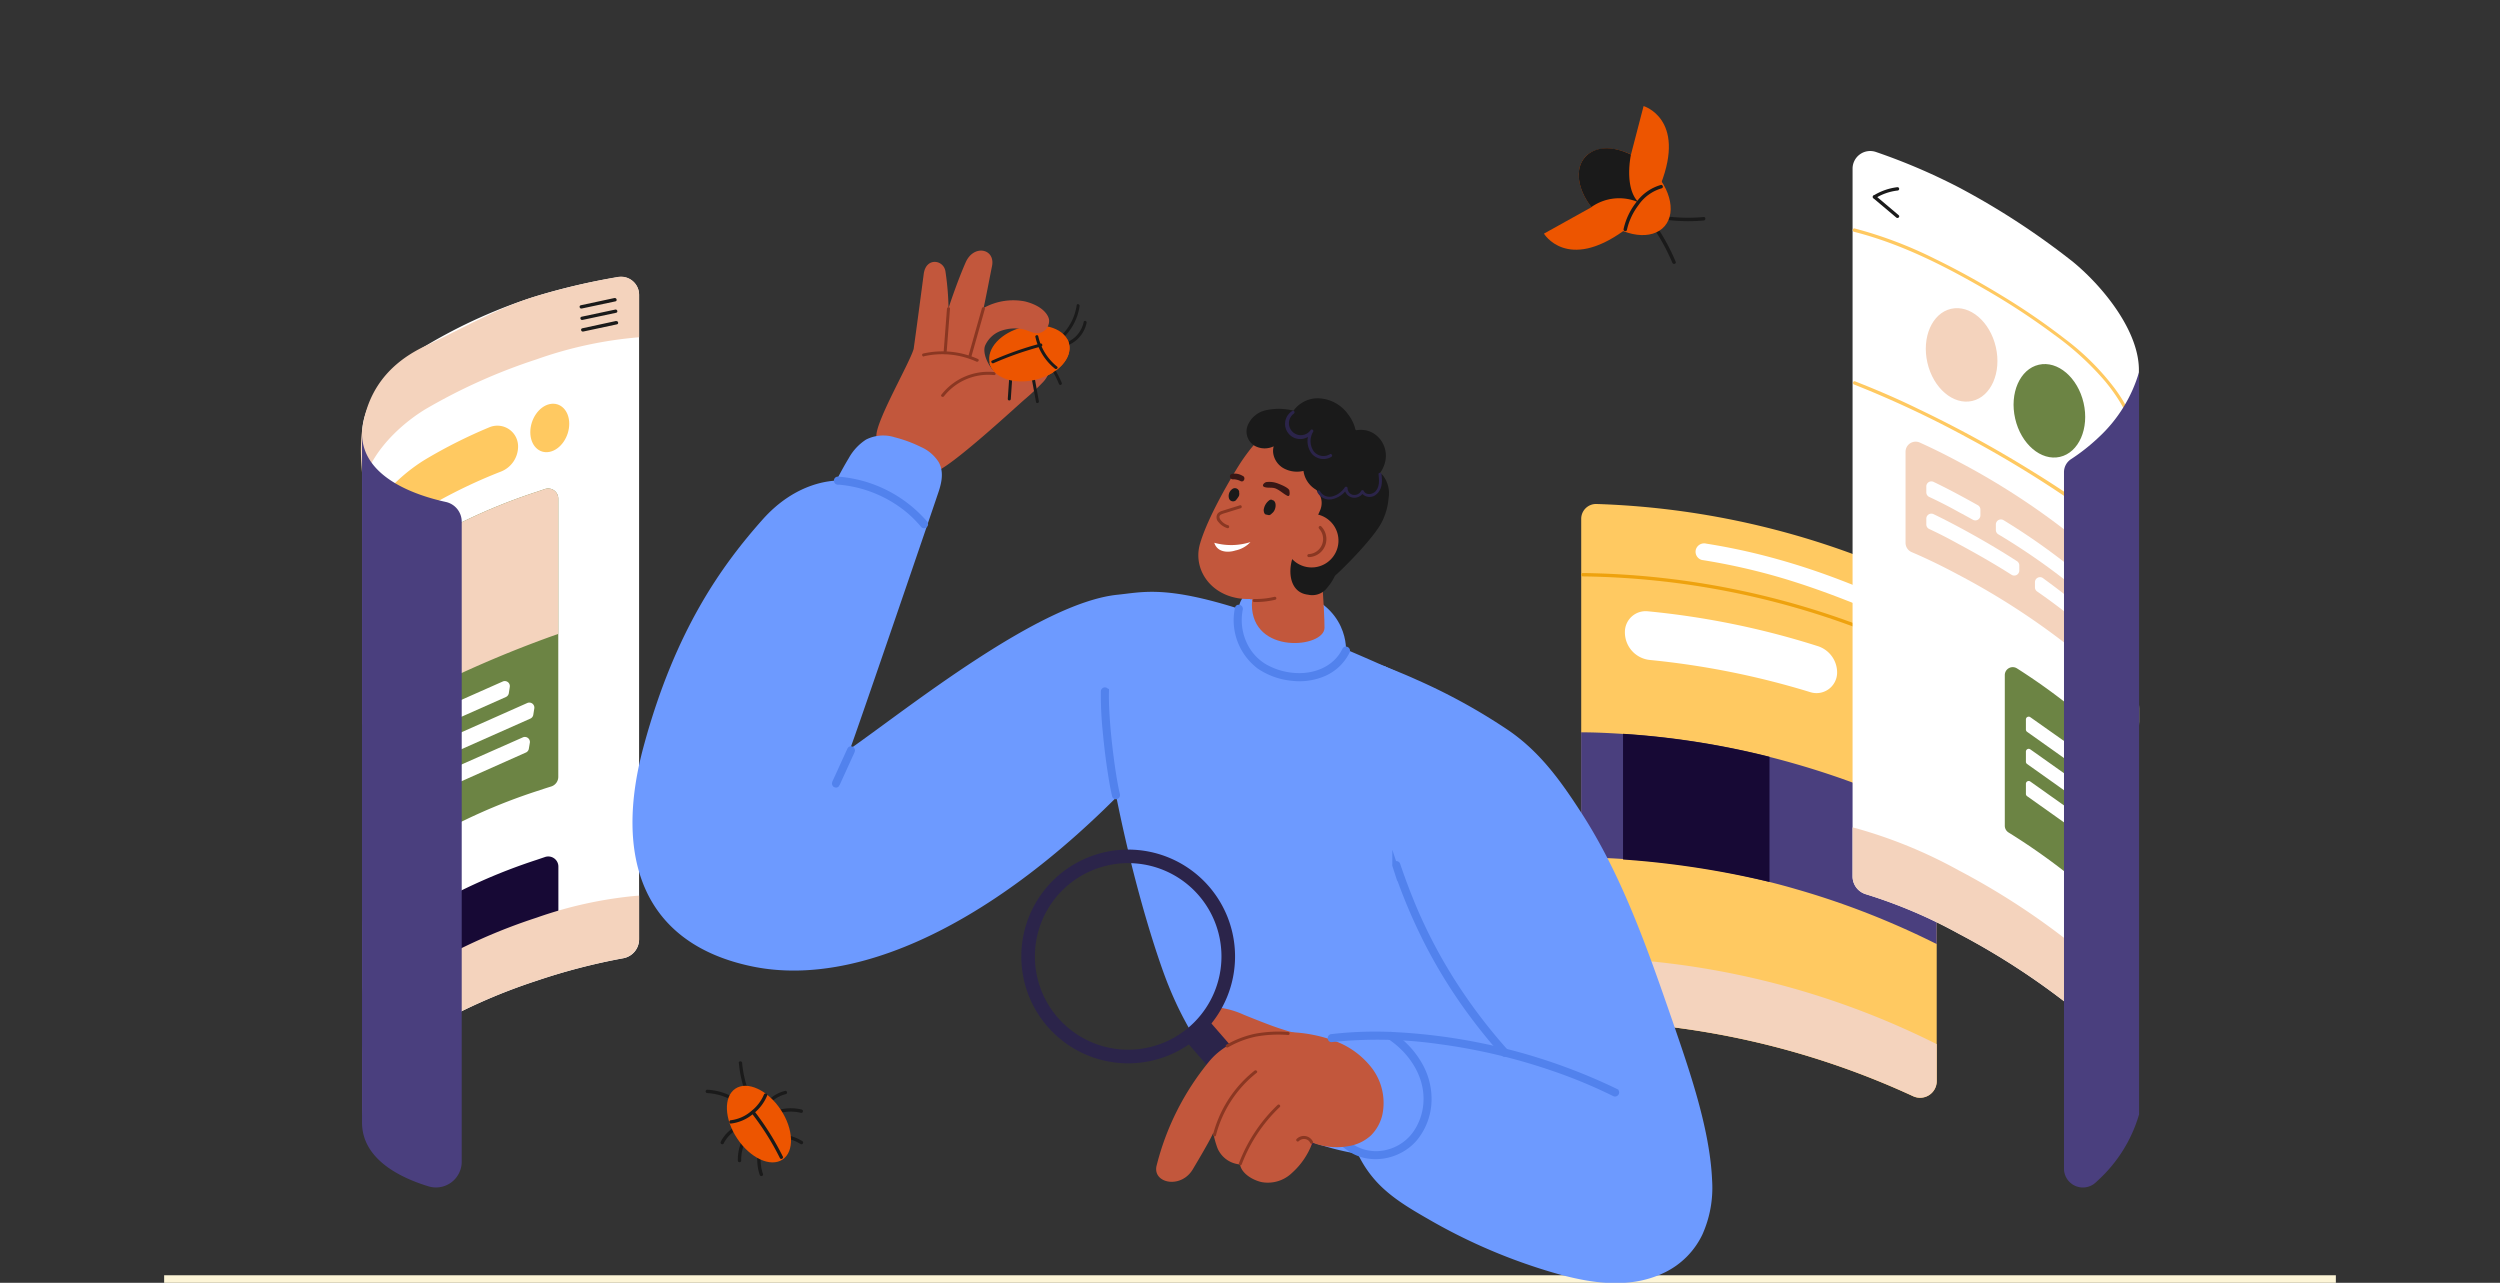 <svg id="Layer_1" data-name="Layer 1" xmlns="http://www.w3.org/2000/svg" viewBox="0 0 495 254"><rect x="0" y="0" width="495" height="254" fill="#333333" stroke="none"/><defs><style>.cls-1{fill:#ffc961;}.cls-2{fill:#4a3f7e;}.cls-3{fill:#f4d3bd;}.cls-4{fill:#170935;}.cls-5{fill:#eea20e;}.cls-6{fill:#fff;}.cls-7{fill:#6c8444;}.cls-8{fill:#1a1a1a;}.cls-9{fill:#ed5500;}.cls-10{fill:#fdf5d7;}.cls-11{fill:#c2573c;}.cls-12{fill:#6d9aff;}.cls-13{fill:#5282ed;stroke:#5282ed;stroke-miterlimit:10;}.cls-14{fill:#2b244a;}.cls-15{fill:#8a3722;}.cls-16{fill:#391715;}</style></defs><path class="cls-1" d="M316.11,99.79a161.77,161.77,0,0,1,67.36,17.11v97.15a3.29,3.29,0,0,1-4.67,3,161.91,161.91,0,0,0-65.72-14.92V102.72A2.94,2.94,0,0,1,316.11,99.79Z"/><path class="cls-2" d="M383.47,162.15v24.78q-4.16-2.09-8.43-3.93a159.23,159.23,0,0,0-19.32-6.92c-1.77-.52-3.56-1-5.35-1.45a161.46,161.46,0,0,0-29-4.55q-4.15-.27-8.31-.32V145c2.78,0,5.55.14,8.31.32a161.32,161.32,0,0,1,29,4.55c1.8.45,3.58.94,5.36,1.45A163.18,163.18,0,0,1,375,158.21Q379.31,160.06,383.47,162.15Z"/><path class="cls-3" d="M383.47,206.74v7.31a3.29,3.29,0,0,1-4.67,3,161.75,161.75,0,0,0-65.72-14.92V189.57A161.81,161.81,0,0,1,383.47,206.74Z"/><path class="cls-4" d="M350.36,149.84v24.79a178,178,0,0,0-29-4.45V145.29A161.32,161.32,0,0,1,350.36,149.84Z"/><path class="cls-5" d="M383.64,130.61a160.71,160.71,0,0,0-54.26-16.15q-8-.9-16-1a.34.34,0,0,0,0,.67,159.89,159.89,0,0,1,55.27,10.58q7.49,2.87,14.67,6.48c.38.19.72-.38.34-.58Z"/><path class="cls-6" d="M372.5,118.09c-3.66-1.5-7.32-3-11-4.32a136.59,136.59,0,0,0-14.17-4.25c-3.14-.75-6.31-1.38-9.49-1.88a1.71,1.71,0,0,0-2.06,1.17,1.69,1.69,0,0,0,1.17,2.06A124.68,124.68,0,0,1,353,114.5c4.32,1.29,8.57,2.8,12.77,4.45,2,.77,3.92,1.57,5.87,2.36a1.68,1.68,0,0,0,2.06-1.17,1.72,1.72,0,0,0-1.17-2Z"/><path class="cls-6" d="M363.75,133.15h0a4.08,4.08,0,0,1-5.27,3.91,162.16,162.16,0,0,0-31.75-6.38,5.49,5.49,0,0,1-5-5.46v-.11a4.11,4.11,0,0,1,4.48-4.08,162,162,0,0,1,33.67,6.89A5.49,5.49,0,0,1,363.75,133.15Z"/><path class="cls-6" d="M126.54,58.41a3.57,3.57,0,0,0-4.17-3.53,124.08,124.08,0,0,0-16.16,3.75,102.37,102.37,0,0,0-21.92,9.84C78.42,72,71.54,79,71.69,86.13v135c.2-6.95,6.89-13.64,12.6-17.09a113.07,113.07,0,0,1,21.92-9.84,123.09,123.09,0,0,1,17.23-4.48,3.78,3.78,0,0,0,3.1-3.71Z"/><path class="cls-4" d="M73,208.61a100,100,0,0,1,29-21.88c2.81-1.4,5.66-2.67,8.56-3.84v-11.3a2,2,0,0,0-2.65-1.9l-1.68.57a113,113,0,0,0-21.92,9.83c-5.71,3.45-12.4,10.14-12.6,17.1V210C72.11,209.56,72.54,209.08,73,208.61Z"/><path class="cls-3" d="M125.87,177.38a82,82,0,0,0-19.66,4.33,113,113,0,0,0-21.92,9.83c-5.71,3.45-12.4,10.14-12.6,17.1v12.49c.2-6.95,6.89-13.64,12.6-17.09a113.07,113.07,0,0,1,21.92-9.84,122.37,122.37,0,0,1,17.15-4.46,3.89,3.89,0,0,0,3.18-3.83v-8.58Z"/><path class="cls-3" d="M106.21,58.63c-7.52,2.23-14.77,6.49-21.92,9.84C65.83,77.11,73.2,96,71.69,98.09c.2-7,6.89-13.65,12.6-17.1a113,113,0,0,1,21.92-9.83,80.25,80.25,0,0,1,20.33-4.38V58.37a3.58,3.58,0,0,0-4.17-3.54A136.22,136.22,0,0,0,106.21,58.63Z"/><path class="cls-1" d="M84.29,90.93c-5.71,3.45-12.4,10.14-12.6,17.1v9.7c.2-7,6.89-13.65,12.6-17.1a102.05,102.05,0,0,1,14.93-7.27,5.34,5.34,0,0,0,3.36-5h0A4.1,4.1,0,0,0,96.9,84.6,99,99,0,0,0,84.29,90.93Z"/><path class="cls-7" d="M106.21,97.4a113,113,0,0,0-21.92,9.83c-5.71,3.45-12.4,10.14-12.6,17.1V183.6c.2-6.95,6.89-13.65,12.6-17.1a113,113,0,0,1,21.92-9.83c1-.33,1.93-.64,2.91-.94a2,2,0,0,0,1.42-1.92V98.73a2,2,0,0,0-2.65-1.9Z"/><path class="cls-6" d="M100.94,136c-.06.41-.13.83-.19,1.24a1,1,0,0,1-.59.77L85.34,144.6a1,1,0,0,1-1.4-1.07c.06-.41.13-.83.19-1.24a1,1,0,0,1,.58-.77l14.83-6.58A1,1,0,0,1,100.94,136Z"/><path class="cls-6" d="M105.79,140.28c-.07.42-.13.84-.2,1.25a1,1,0,0,1-.59.76L79.59,153.57a1,1,0,0,1-1.4-1.08c.07-.42.14-.83.2-1.25a1,1,0,0,1,.59-.75l25.41-11.29A1,1,0,0,1,105.79,140.28Z"/><path class="cls-6" d="M104.92,147l-.21,1.25a1,1,0,0,1-.58.75L78.72,160.32a1,1,0,0,1-1.4-1.08c.07-.41.13-.83.2-1.24a1,1,0,0,1,.58-.76L103.52,146A1,1,0,0,1,104.92,147Z"/><path class="cls-3" d="M107.89,96.83l-1.68.57a113,113,0,0,0-21.92,9.83c-5.71,3.45-12.4,10.14-12.6,17.1v19.18a225.68,225.68,0,0,1,38.85-18V98.73A2,2,0,0,0,107.89,96.83Z"/><path class="cls-1" d="M112.71,83.9c0,2.61-1.72,5.1-3.85,5.56S105,88.18,105,85.57s1.72-5.1,3.84-5.56S112.71,81.29,112.71,83.9Z"/><path class="cls-2" d="M91.42,103.3V230a5.1,5.1,0,0,1-6.6,4.89c-5.74-1.76-13.14-5.43-13.14-12.66V85.81c0,8.84,11,12.36,16.6,13.58A4,4,0,0,1,91.42,103.3Z"/><path class="cls-8" d="M122,63.55,115.3,65c-.43.09-.25.74.17.65l6.69-1.43c.42-.08.24-.73-.18-.64Z"/><path class="cls-8" d="M121.84,61.29l-6.68,1.42c-.43.09-.25.73.17.64L122,61.93c.42-.09.24-.73-.18-.64Z"/><path class="cls-8" d="M121.7,59,115,60.44c-.42.09-.25.74.17.65l6.69-1.42c.42-.09.24-.74-.18-.65Z"/><path class="cls-6" d="M366.81,173.52a3.68,3.68,0,0,0,2.63,3.52,98.18,98.18,0,0,1,18.4,7.83,143.86,143.86,0,0,1,22.66,14.79c5.91,4.82,12.82,13.36,13,21V73.48c.15-7.77-7-16.64-13-21.59A148.94,148.94,0,0,0,387.84,37.1a120.53,120.53,0,0,0-16.38-7,3.49,3.49,0,0,0-4.65,3.29Z"/><path class="cls-1" d="M367.15,76.15a204.79,204.79,0,0,1,22.5,10.56,220.41,220.41,0,0,1,22,13.51c3.7,2.59,7.3,5.31,10.75,8.21.33.28.8-.19.47-.47a174.3,174.3,0,0,0-20.2-14.47,232.67,232.67,0,0,0-22.93-12.56c-4.08-2-8.22-3.77-12.43-5.42-.4-.16-.58.49-.18.64Z"/><path class="cls-7" d="M410.51,140.34a122.26,122.26,0,0,0-11.15-8,1.57,1.57,0,0,0-2.41,1.32v29.84a1.57,1.57,0,0,0,.74,1.33,127.38,127.38,0,0,1,12.82,9.1c5.95,4.85,12.92,13.49,13,21.16V161.5C423.43,153.84,416.46,145.2,410.51,140.34Z"/><path class="cls-6" d="M412.35,155.7,402,148.37a.55.55,0,0,0-.87.45v2a.56.56,0,0,0,.23.45l10.17,7.22a.55.55,0,0,0,.87-.42c0-.62.09-1.25.15-1.87A.56.56,0,0,0,412.35,155.7Z"/><path class="cls-6" d="M412.35,149.31,402,142a.55.55,0,0,0-.87.45v2a.56.56,0,0,0,.23.45l10.17,7.22a.55.55,0,0,0,.87-.42c0-.63.09-1.25.15-1.88A.56.56,0,0,0,412.35,149.31Z"/><path class="cls-6" d="M412.38,164.34c0-.68-.06-1.35-.06-2a.57.57,0,0,0-.23-.44L402,154.74a.55.55,0,0,0-.87.45v2a.56.56,0,0,0,.23.45l10.12,7.18a.55.55,0,0,0,.87-.47Z"/><path class="cls-3" d="M410.51,187.13a143.7,143.7,0,0,0-22.67-14.79A94.49,94.49,0,0,0,367.51,164l-.7-.17v9.72a3.68,3.68,0,0,0,2.63,3.52,98.18,98.18,0,0,1,18.4,7.83,144.41,144.41,0,0,1,22.67,14.79c5.9,4.82,12.81,13.36,13,21V208.29C423.43,200.62,416.46,192,410.51,187.13Z"/><path class="cls-3" d="M410.51,106.24a143.7,143.7,0,0,0-22.67-14.79c-2.53-1.36-5.1-2.64-7.69-3.81a2,2,0,0,0-2.85,1.83v18a2,2,0,0,0,1.23,1.86c3.15,1.34,6.25,2.87,9.31,4.51a144.41,144.41,0,0,1,22.67,14.79c5.95,4.86,12.92,13.5,13,21.16V127.4C423.43,119.73,416.46,111.1,410.51,106.24Z"/><path class="cls-6" d="M410.51,112.71a129.14,129.14,0,0,0-13.8-9.71,1,1,0,0,0-1.53.86v1.08a1,1,0,0,0,.48.85,129.22,129.22,0,0,1,14.85,10.35c5.95,4.86,12.92,13.49,13,21.16v-3.43C423.43,126.2,416.46,117.56,410.51,112.71Zm-29.1-16.44v1.21a1,1,0,0,0,.57.91c2,.93,3.93,1.92,5.86,3,.93.49,1.86,1,2.79,1.52a1,1,0,0,0,1.49-.88v-1.12a1,1,0,0,0-.51-.88c-1.26-.71-2.52-1.4-3.77-2.07q-2.47-1.33-5-2.55A1,1,0,0,0,381.41,96.27Z"/><path class="cls-6" d="M410.51,119.06c-1.95-1.59-4-3.12-6-4.59a1,1,0,0,0-1.59.82v1a1,1,0,0,0,.43.82c2.48,1.72,4.89,3.52,7.2,5.4,5.95,4.86,12.92,13.5,13,21.16v-3.43C423.43,132.55,416.46,123.92,410.51,119.06Zm-29.1-16.43v1.21a1,1,0,0,0,.57.9c2,.93,3.93,1.93,5.86,3,3.46,1.86,7,3.88,10.45,6.07a1,1,0,0,0,1.53-.85v-1a1,1,0,0,0-.46-.85c-3.81-2.46-7.7-4.71-11.52-6.76-1.65-.88-3.31-1.74-5-2.55A1,1,0,0,0,381.41,102.63Z"/><ellipse class="cls-7" cx="405.78" cy="81.37" rx="6.95" ry="9.36" transform="translate(-7.92 92.83) rotate(-12.93)"/><ellipse class="cls-3" cx="388.4" cy="70.29" rx="6.95" ry="9.36" transform="translate(-5.88 88.67) rotate(-12.93)"/><path class="cls-1" d="M367.07,45.89C376.74,48.34,385.72,53,394.26,58a138.27,138.27,0,0,1,12.54,8.32,56.75,56.75,0,0,1,10.05,9.22c3.08,3.75,5.78,8.33,5.94,13.31a.34.34,0,0,0,.67,0c-.15-4.42-2.22-8.55-4.79-12a49.67,49.67,0,0,0-9.74-9.69,131.27,131.27,0,0,0-12.48-8.57c-4.34-2.65-8.79-5.13-13.36-7.35a82.49,82.49,0,0,0-15.84-6c-.42-.11-.6.54-.18.64Z"/><path class="cls-2" d="M415.54,86.59a38.46,38.46,0,0,1-5.5,4.34,3.07,3.07,0,0,0-1.37,2.54V231.38a3.74,3.74,0,0,0,6.29,2.74l.58-.54a28.43,28.43,0,0,0,8-12.94v-147A28.43,28.43,0,0,1,415.54,86.59Z"/><path class="cls-8" d="M371.3,39.27a10.64,10.64,0,0,1,4.4-1.54.34.34,0,0,0,.34-.33.34.34,0,0,0-.34-.34A11.6,11.6,0,0,0,371,38.69c-.36.23,0,.81.34.58Z"/><path class="cls-8" d="M370.89,39.22l4.58,3.86c.33.28.8-.2.47-.47l-4.57-3.86c-.33-.28-.81.19-.48.47Z"/><path class="cls-8" d="M143.29,226.4a6.31,6.31,0,0,1,3.78-3.21c.41-.12.23-.77-.18-.64a6.94,6.94,0,0,0-4.18,3.51c-.19.39.39.73.58.34Z"/><path class="cls-8" d="M146.76,229.84a8.4,8.4,0,0,1,1.55-5.08c.25-.35-.33-.68-.58-.34a9,9,0,0,0-1.64,5.42.34.34,0,0,0,.67,0Z"/><path class="cls-8" d="M151.07,232.45a8.75,8.75,0,0,1,.22-6.23c.17-.39-.4-.74-.57-.34a9.36,9.36,0,0,0-.29,6.75c.14.4.78.23.64-.18Z"/><path class="cls-8" d="M155.41,216a7,7,0,0,0-4.36,3.29.34.34,0,0,0,.58.34,6.26,6.26,0,0,1,4-3,.34.34,0,0,0-.18-.65Z"/><path class="cls-8" d="M158.78,219.7a9.08,9.08,0,0,0-5.64.41.35.35,0,0,0-.24.41.33.33,0,0,0,.41.23,8.49,8.49,0,0,1,5.29-.4.34.34,0,0,0,.18-.65Z"/><path class="cls-8" d="M158.86,225.94a9.39,9.39,0,0,0-6.65-1.21c-.42.08-.24.72.18.64a8.72,8.72,0,0,1,6.13,1.15c.37.23.71-.35.34-.58Z"/><path class="cls-8" d="M140,216.43a11.29,11.29,0,0,1,6.23,2.28c.35.26.69-.32.34-.58a12,12,0,0,0-6.57-2.37.34.34,0,0,0,0,.67Z"/><path class="cls-8" d="M146.29,210.47a23.52,23.52,0,0,0,2,7.59c.18.39.76.05.58-.34a22.58,22.58,0,0,1-1.93-7.25c0-.43-.71-.43-.67,0Z"/><ellipse class="cls-9" cx="150.28" cy="222.56" rx="5.17" ry="8.43" transform="translate(-98.06 120.36) rotate(-33.6)"/><path class="cls-8" d="M144.69,222.47a8.36,8.36,0,0,0,4.43-1.92,8.81,8.81,0,0,0,2.78-3.64c.16-.41-.49-.58-.64-.18a8.23,8.23,0,0,1-2.53,3.28,7.54,7.54,0,0,1-4,1.79c-.42,0-.43.71,0,.67Z"/><path class="cls-8" d="M155,229a53.46,53.46,0,0,0-5.64-9c-.28-.33-.75.15-.48.48a52.06,52.06,0,0,1,5.54,8.82c.2.38.78.05.58-.33Z"/><rect class="cls-10" x="32.5" y="252.5" width="430" height="1.5"/><path class="cls-8" d="M210.55,66.86a10.8,10.8,0,0,0,3.21-6.27c.05-.37-.53-.54-.58-.16a10.28,10.28,0,0,1-3.06,6c-.28.27.15.69.43.42Z"/><path class="cls-8" d="M211.61,68.3a6.16,6.16,0,0,0,3.54-4.39c.07-.38-.51-.54-.58-.16a5.59,5.59,0,0,1-3.26,4,.3.3,0,0,0,.3.52Z"/><ellipse class="cls-9" cx="203.82" cy="69.98" rx="8.09" ry="5.35" transform="translate(-10.78 50.29) rotate(-13.71)"/><path class="cls-11" d="M198.45,65.42a8.11,8.11,0,0,1,4-.25c1.23.24,2.21,1,3.36.76a2.46,2.46,0,0,0,1.91-2.56c-.06-.76-1-2.74-4.78-3.69a12.13,12.13,0,0,0-8.19,1.3c.36-1.53,1.16-5.77,1.67-8.3.7-3.43-3.62-4.39-5.22-.72-1.33,3-2.89,7.44-3.39,9.07a55.52,55.52,0,0,0-.61-7.28c-.33-2.32-3.85-2.9-4.3.49-.3,2.27-1.48,11.24-2,14.87-.86,2.92-7.44,14.18-7.38,17.22,0,1.55,3.21,2.41,3.49,3.94.23,1.3,6.56,3.34,7.92,3.2,2.7-.29,16.84-13.48,18.1-14.51a46.17,46.17,0,0,0,3.45-3.26c1.55-1.56,2.23-4.5-.69-4.8a5.4,5.4,0,0,0-2.67.56c-2.09.91-5.95,2.33-5.95,2.33-1.39-1.06-2.72-3.84-2.12-5.35A5.45,5.45,0,0,1,198.45,65.42Z"/><path class="cls-12" d="M299.07,167.62a95.3,95.3,0,0,0-1-16.44c-.66-5-23.88-19.26-23.88-19.26s-11.15-3.39-25.86-6.24a101.76,101.76,0,0,0-17.91-2.06A16.43,16.43,0,0,0,229,125.2c-6.12,6.81-9,15.5-9.74,24.4l.22-.19c3.93,23,9.72,40.45,11.92,45.82a68.94,68.94,0,0,0,7.19,13.41,53.94,53.94,0,0,0,9.7,10.65,41.37,41.37,0,0,0,12.43,7.16,52.89,52.89,0,0,0,16.84,2.72c2.9.05,5.79,0,8.68-.22a52.33,52.33,0,0,0,7.7-.78,10.43,10.43,0,0,0,6-3.26,14.21,14.21,0,0,0,2.64-6.88c1-6-3.23-31.8-3.12-37.85Q299.58,173.9,299.07,167.62Z"/><path class="cls-12" d="M221.33,117.75c-15.5,1.55-41.35,22.35-53,30.51,1.17-3,17.2-49.88,17.6-51.16.58-1.83.92-3.84-.07-5.6a7.92,7.92,0,0,0-3.52-3,26.19,26.19,0,0,0-5.2-1.92,7.53,7.53,0,0,0-5.67.46,10.33,10.33,0,0,0-3.43,3.7c-.87,1.43-1.66,2.91-2.45,4.4-.7.12-7.85.1-14.67,7.81-7.91,8.93-17.2,21.66-23.45,44.71-6,22-.3,39.22,21.55,43.71s51.41-9.89,80.24-42.21c0,0-.42-1-1.09-2.68,1.12-1,2.23-1.94,3.36-2.9.86-10.06,46-10.14,45.38-10.43C235.16,114.33,228.71,117,221.33,117.75Z"/><path class="cls-12" d="M245.28,120.3s.47-6,10.22-3.58c11.91,3,11,12.38,11,12.38s-3.65,6.69-12.84,4.51C243.91,131.29,245.28,120.3,245.28,120.3Z"/><path class="cls-13" d="M245,120.5A11.49,11.49,0,0,0,249.36,132a14,14,0,0,0,6.56,2.31,12.31,12.31,0,0,0,6.29-.94,9.27,9.27,0,0,0,4.56-4.39c.16-.35-.35-.65-.52-.3-1.7,3.55-5.56,5.22-9.36,5.09a13.79,13.79,0,0,1-6.48-1.81,10.14,10.14,0,0,1-3.95-4.35,11.16,11.16,0,0,1-.88-7c.08-.37-.5-.54-.57-.16Z"/><path class="cls-13" d="M165.76,155.3c1-2.2,2-4.4,3-6.59.16-.35-.36-.65-.51-.3l-3,6.58c-.16.35.36.66.52.31Z"/><path class="cls-13" d="M165.94,95.45A24.92,24.92,0,0,1,179.76,101a23.62,23.62,0,0,1,3,3c.25.29.67-.13.42-.42a25.41,25.41,0,0,0-17.27-8.71c-.39,0-.39.57,0,.6Z"/><path class="cls-13" d="M218.47,136.88a70.64,70.64,0,0,0,.36,7.83c.27,2.94.62,5.86,1.09,8.77.21,1.36.45,2.71.76,4.05.08.38.66.22.57-.16-.57-2.54-.95-5.13-1.28-7.71-.37-2.91-.66-5.84-.82-8.76-.07-1.34-.11-2.68-.08-4a.3.3,0,0,0-.6,0Z"/><path class="cls-12" d="M339,233.75c-.44-10.35-4.56-22-7.88-31.69-5-14.44-10.11-29.2-18.58-42-3.92-6-7.87-11.3-13.72-15.36a117.05,117.05,0,0,0-18.45-10.17c-1.57-.73-4.53-1.94-6.14-2.57-.36-.14.85,11.18,1.22,17.07a134.3,134.3,0,0,0,2.25,17.42c.64,3.26,1.73,10.75,1.12,14-1.06,5.74,19.53,29.71,20.15,30.47-3.62-1.49-9.21-3.19-14.08-4.62-2.44-.71-4.9-1.39-7.36-2-1.75-.45-3.75-.9-5.53-.29a3.7,3.7,0,0,0-2,1.58,4.91,4.91,0,0,0-.59,1.53,23.51,23.51,0,0,0-1.6,18.75,22.45,22.45,0,0,0,4.9,8.28c2.82,3,6.44,5.14,10,7.18a111.69,111.69,0,0,0,23.06,10.12c7.65,2.38,16.29,4.2,23.84.5a16,16,0,0,0,7.47-7.53A22.65,22.65,0,0,0,339,233.75Z"/><path class="cls-13" d="M267.06,227.35c4.05,2.94,10,1.8,13.13-1.94a12.3,12.3,0,0,0,2.72-6.77,13.61,13.61,0,0,0-1.54-7.4,17.31,17.31,0,0,0-5.82-6.38c-.32-.21-.62.31-.3.52,4,2.69,7.11,7.17,7.11,12.14a11.89,11.89,0,0,1-2,6.69,9.58,9.58,0,0,1-5.6,3.92,8.92,8.92,0,0,1-7.39-1.29c-.31-.23-.61.29-.3.51Z"/><path class="cls-11" d="M260.58,210.63a13.7,13.7,0,0,0-.66-1.71c-.66-1.48,3.55-1.87,2.54-3.12a54.51,54.51,0,0,1-11.08-2.87c-1.71-.64-3.4-1.32-5.09-2a17,17,0,0,0-5-1.44,2.3,2.3,0,0,0-1.95.66,2.58,2.58,0,0,0-.61,1.88,6.44,6.44,0,0,0,2.39,3.87,18.67,18.67,0,0,0,8.38,4A34.21,34.21,0,0,0,260.58,210.63Z"/><rect class="cls-14" x="244.37" y="199.7" width="6.09" height="32.56" transform="translate(-81.01 215.46) rotate(-41.03)"/><path class="cls-11" d="M271.75,211.64a16.38,16.38,0,0,0-7.48-5.54,28.43,28.43,0,0,0-9.22-1.74c-5.79-.23-12.07,1.39-15.73,5.92A52.54,52.54,0,0,0,229,230.82c-.82,3.5,4.84,4.63,7.17.71.46-.77,3.69-6.18,4.06-7.26a16.51,16.51,0,0,0,.85,3.11,5.3,5.3,0,0,0,4.45,3.18c.24,1.61,2.18,3,4.23,3.49a6.88,6.88,0,0,0,6.05-1.81,14.75,14.75,0,0,0,4.05-6,13.23,13.23,0,0,0,7.13.7,8.57,8.57,0,0,0,4.46-2.13,8.45,8.45,0,0,0,2.27-4.16A11.41,11.41,0,0,0,271.75,211.64Z"/><path class="cls-14" d="M223.38,168.22a21.16,21.16,0,1,0,21.16,21.16A21.15,21.15,0,0,0,223.38,168.22Zm0,39.62a18.47,18.47,0,1,1,18.47-18.46A18.47,18.47,0,0,1,223.38,207.84Z"/><path class="cls-15" d="M245.87,230.52a30.66,30.66,0,0,1,7.52-11.32c.28-.26-.14-.69-.42-.42a31.22,31.22,0,0,0-7.67,11.58c-.14.36.44.52.57.16Z"/><path class="cls-15" d="M240.76,224.79a23.15,23.15,0,0,1,8.06-12.37c.31-.24-.12-.66-.42-.43a23.66,23.66,0,0,0-7.13,9.42,23.91,23.91,0,0,0-1.09,3.22c-.09.38.49.54.58.16Z"/><path class="cls-15" d="M243.15,207.37a18.61,18.61,0,0,1,5.62-2.14,24.94,24.94,0,0,1,6.28-.3c.39,0,.39-.58,0-.6a25.27,25.27,0,0,0-6.44.33,19.43,19.43,0,0,0-5.77,2.19.3.3,0,0,0,.31.52Z"/><path class="cls-15" d="M257.17,225.94a1.46,1.46,0,0,1,1.23-.41,1.32,1.32,0,0,1,1,.72.31.31,0,0,0,.37.21.32.32,0,0,0,.21-.37,2,2,0,0,0-3.25-.57c-.26.28.16.7.43.42Z"/><path class="cls-15" d="M194.43,61l-2.7,9.54a.3.3,0,0,0,.58.16L195,61.2a.3.3,0,0,0-.58-.16Z"/><path class="cls-15" d="M183,70.53a16.39,16.39,0,0,1,10.33,1.07c.35.16.66-.36.3-.52A17.11,17.11,0,0,0,182.79,70c-.37.08-.22.66.16.58Z"/><path class="cls-15" d="M187.5,61.12l-.67,8.71c0,.39.57.39.6,0l.67-8.71c0-.39-.57-.38-.6,0Z"/><path class="cls-15" d="M186.91,78.46a11.17,11.17,0,0,1,9.94-4.19c.38,0,.38-.56,0-.6a11.79,11.79,0,0,0-10.46,4.49c-.23.3.29.6.52.3Z"/><path class="cls-13" d="M298.15,208.2a107.23,107.23,0,0,1-10.25-13.47,101,101,0,0,1-7.72-14.53c-1.27-3-2.41-6-3.42-9-.12-.36-.7-.21-.58.16A109.26,109.26,0,0,0,282.73,187a101.1,101.1,0,0,0,8.87,14.15q2.89,3.88,6.13,7.5c.25.29.68-.13.42-.42Z"/><path class="cls-13" d="M263.67,205.84a86.35,86.35,0,0,1,21.43.41,116.48,116.48,0,0,1,22.7,5.4,101.21,101.21,0,0,1,11.84,4.93c.35.17.65-.34.3-.52a114.3,114.3,0,0,0-44.58-11.24,74.85,74.85,0,0,0-11.69.43c-.37,0-.38.64,0,.59Z"/><path class="cls-11" d="M261.36,109.08s.92,11.8.89,15.22c0,4-14.38,5.41-14.38-4.62l.46-6.62Z"/><path class="cls-11" d="M247.53,118.67c5.95-.18,13.06-3.5,15.2-5,3.6-2.42,10.82-7.48,9.49-17.42a14.1,14.1,0,0,0-10.64-11.62c-4.15-1-9.16-.1-11.76,2a15.78,15.78,0,0,0-2.54,2.68,37.11,37.11,0,0,0-2.35,3.43c-2.69,4.41-6.11,10.65-7.35,15-1.53,5.42,2.77,11.09,9.95,10.86Z"/><path class="cls-8" d="M273.87,94.2a3.45,3.45,0,0,0-3.74-1,7,7,0,0,0-2,0c-1.07.13-2.14.33-3.2.5a17.17,17.17,0,0,0-3.19.64,4.51,4.51,0,0,0-1.65,1.06,4.69,4.69,0,0,0-.81-1c-.29-.28-.76.14-.46.42a4.08,4.08,0,0,1,.83,1.18c-.06.14,2.86,1.87,1.81,4.86a23.8,23.8,0,0,1-2.11,4c-.87,1.51-2,2.85-2.86,4.36-1.61,2.81-1.58,8.08,2.51,8.53a3.71,3.71,0,0,0,3.46-1,11.12,11.12,0,0,0,1.87-2.76c1.31-1.1,7.92-7.65,9.41-10.89a12.8,12.8,0,0,0,1.2-4.47A5.8,5.8,0,0,0,273.87,94.2Z"/><path class="cls-11" d="M263.92,110.27a5.31,5.31,0,1,1-1-7.45,5.3,5.3,0,0,1,1,7.45Z"/><path class="cls-15" d="M248.31,119.2a16.87,16.87,0,0,0,4.19-.45.3.3,0,0,0-.16-.58,16.06,16.06,0,0,1-4,.43.3.3,0,0,0,0,.6Z"/><path class="cls-15" d="M261.15,104.65a3,3,0,0,1-2,5.06.3.3,0,0,0,0,.6,3.58,3.58,0,0,0,2.45-6.09c-.26-.27-.69.15-.42.43Z"/><path class="cls-15" d="M243.16,104a2.91,2.91,0,0,1-1.38-.93,1.21,1.21,0,0,1-.34-.75.6.6,0,0,1,.39-.47,5,5,0,0,1,.77-.27l1-.31,2.06-.64c.36-.12.21-.69-.16-.58l-2.47.77-1.08.34a1.89,1.89,0,0,0-.8.46,1.33,1.33,0,0,0,.15,1.79,3.54,3.54,0,0,0,1.71,1.16c.37.12.52-.46.16-.57Z"/><path class="cls-8" d="M271.75,85.68a4.91,4.91,0,0,0-1.48-.51,6.15,6.15,0,0,0-1.66,0c-.16,0-.18,0-.24-.15s-.08-.3-.12-.45a8.79,8.79,0,0,0-.34-.9,8,8,0,0,0-1-1.65,7.52,7.52,0,0,0-6.22-3.16,6,6,0,0,0-4.58,2.45,11.85,11.85,0,0,0-5.23-.13,5.06,5.06,0,0,0-3.84,3.07,3.28,3.28,0,0,0,1.35,4,4.09,4.09,0,0,0,3.8.12,3.43,3.43,0,0,0-.06,1.56,4.12,4.12,0,0,0,2.2,2.88,5.52,5.52,0,0,0,3.76.43A5.1,5.1,0,0,0,260,96.57a4.14,4.14,0,0,0,2.59.88,3.51,3.51,0,0,0,2.52-1.23,7.18,7.18,0,0,0,.54-.67A5.14,5.14,0,0,0,267,97.84c1.76,1.6,3.75-.37,4.58-2a6.82,6.82,0,0,0,.37-.88,6.13,6.13,0,0,0,2.31-3.51A5.22,5.22,0,0,0,271.75,85.68Z"/><path class="cls-14" d="M255.88,81.37A3,3,0,1,0,260,85.5l-.52-.31a4.15,4.15,0,0,0,.24,4.63,3.06,3.06,0,0,0,3.9.63c.32-.21,0-.73-.3-.51a2.47,2.47,0,0,1-3.17-.54,3.54,3.54,0,0,1-.15-3.9.3.3,0,0,0-.52-.31,2.36,2.36,0,1,1-3.29-3.3c.31-.23,0-.75-.3-.52Z"/><path class="cls-14" d="M260.8,97.38a2.67,2.67,0,0,0,2.82,1.49,4.75,4.75,0,0,0,3.14-2.11l-.56-.15a2,2,0,0,0,1.56,1.91A2.11,2.11,0,0,0,270,97.45h-.52a2,2,0,0,0,3,.46c1.26-1,1.22-2.63,1.06-4,0-.38-.64-.39-.59,0,.12,1.12.25,2.44-.58,3.35-.6.64-1.89.88-2.35-.06a.3.3,0,0,0-.52,0,1.51,1.51,0,0,1-1.55.79,1.34,1.34,0,0,1-1.13-1.33.3.3,0,0,0-.55-.16,4.31,4.31,0,0,1-2.51,1.8,2.15,2.15,0,0,1-2.37-1c-.14-.35-.72-.19-.57.16Z"/><path class="cls-8" d="M199.87,74.16,199.54,79c0,.39.58.39.6,0l.33-4.87c0-.39-.58-.39-.6,0Z"/><path class="cls-8" d="M204.06,73.75c.36,2,.71,3.9,1.07,5.85.07.38.64.22.57-.16-.35-2-.71-3.9-1.06-5.85-.07-.38-.65-.22-.58.16Z"/><path class="cls-8" d="M207.74,72.46A17.6,17.6,0,0,1,209.66,76a.32.32,0,0,0,.37.21.31.31,0,0,0,.21-.37,18.67,18.67,0,0,0-2-3.65c-.22-.31-.74,0-.52.3Z"/><path class="cls-9" d="M211.35,67.21c-1.39.36-2.77.74-4.15,1.13-2.67.74-5.33,1.5-8,2.31a29.11,29.11,0,0,0-3.28,1.18s0,0,0,.07c.7,2.87,4.79,4.34,9.13,3.28s7.3-4.24,6.6-7.11A3.56,3.56,0,0,0,211.35,67.21Z"/><path class="cls-8" d="M205,66.68A11,11,0,0,0,208.88,73c.3.24.72-.18.42-.42a10.6,10.6,0,0,1-3.72-6c-.08-.38-.66-.22-.58.15Z"/><path class="cls-8" d="M196.72,71.91a64.53,64.53,0,0,1,9.45-3.31c.37-.09.21-.67-.16-.58a63.83,63.83,0,0,0-9.59,3.38c-.35.15,0,.67.3.51Z"/><path class="cls-8" d="M251.3,99.07a.56.56,0,0,1,.73,0l.08,0h0c.76.43.51,2-.23,2.54a1.63,1.63,0,0,1-.49.38c-.19,0-.38,0-.51-.09l-.08,0c-.44,0-.57-.46-.59-.92A2.8,2.8,0,0,1,251.3,99.07Z"/><path class="cls-8" d="M243.94,96.87a.87.87,0,0,1,1.4.39.28.28,0,0,1,0,.19,1.21,1.21,0,0,1,0,.62l0,.08h0a5.53,5.53,0,0,1-.68.95.85.85,0,0,1-1.35-.55A1.68,1.68,0,0,1,243.94,96.87Z"/><path class="cls-16" d="M250.82,95.44a4.73,4.73,0,0,1,2.33.34c2.24.86,2.15,1.37,2.15,1.37s.27,1.36-.44,1-1.37-1-2.16-1.37-1.59-.09-2.32-.34S250.36,95.47,250.82,95.44Z"/><path class="cls-16" d="M244,93.81a3,3,0,0,1,2,.39c.73.25.35,1.39-.36,1.06a3.5,3.5,0,0,0-1.32-.36C243.46,95.08,243.22,93.91,244,93.81Z"/><path class="cls-6" d="M244.59,109a5.59,5.59,0,0,0,3-1.67,12.57,12.57,0,0,1-7.16.14C241.06,109.5,243.36,109.41,244.59,109Z"/><path class="cls-8" d="M327.42,45.2a39.08,39.08,0,0,1,3.7,6.82c.17.41.84.23.67-.18a40.26,40.26,0,0,0-3.77-7c-.25-.37-.85,0-.6.35Z"/><path class="cls-8" d="M329.6,43.48a35.05,35.05,0,0,0,7.73.18c.44,0,.44-.73,0-.69a33.45,33.45,0,0,1-7.55-.16c-.43-.06-.62.61-.18.67Z"/><ellipse class="cls-9" cx="321.69" cy="37.96" rx="6.89" ry="10.43" transform="translate(83.26 257.23) rotate(-49.33)"/><path class="cls-9" d="M316.84,40.06l-11.14,6.2s4.55,7.56,15.85-.61C321.55,45.65,317.73,42.76,316.84,40.06Z"/><path class="cls-9" d="M322.22,33.34,325.43,21s8.46,2.5,3.39,15.49C328.82,36.49,325.06,33.52,322.22,33.34Z"/><path class="cls-8" d="M328.85,36.62a9.1,9.1,0,0,0-4.9,3.47,13.24,13.24,0,0,0-2.48,5.25c-.1.43.57.62.66.18a12.68,12.68,0,0,1,2.28-4.89A8.4,8.4,0,0,1,329,37.29c.44-.1.25-.77-.18-.67Z"/><path class="cls-8" d="M315.09,41c-2.68-3.43-3.33-7.46-1.31-9.81s5.58-2.32,9.15-.58c0,0-1.43,6.55,1.5,9.45A9.54,9.54,0,0,0,315.09,41Z"/></svg>